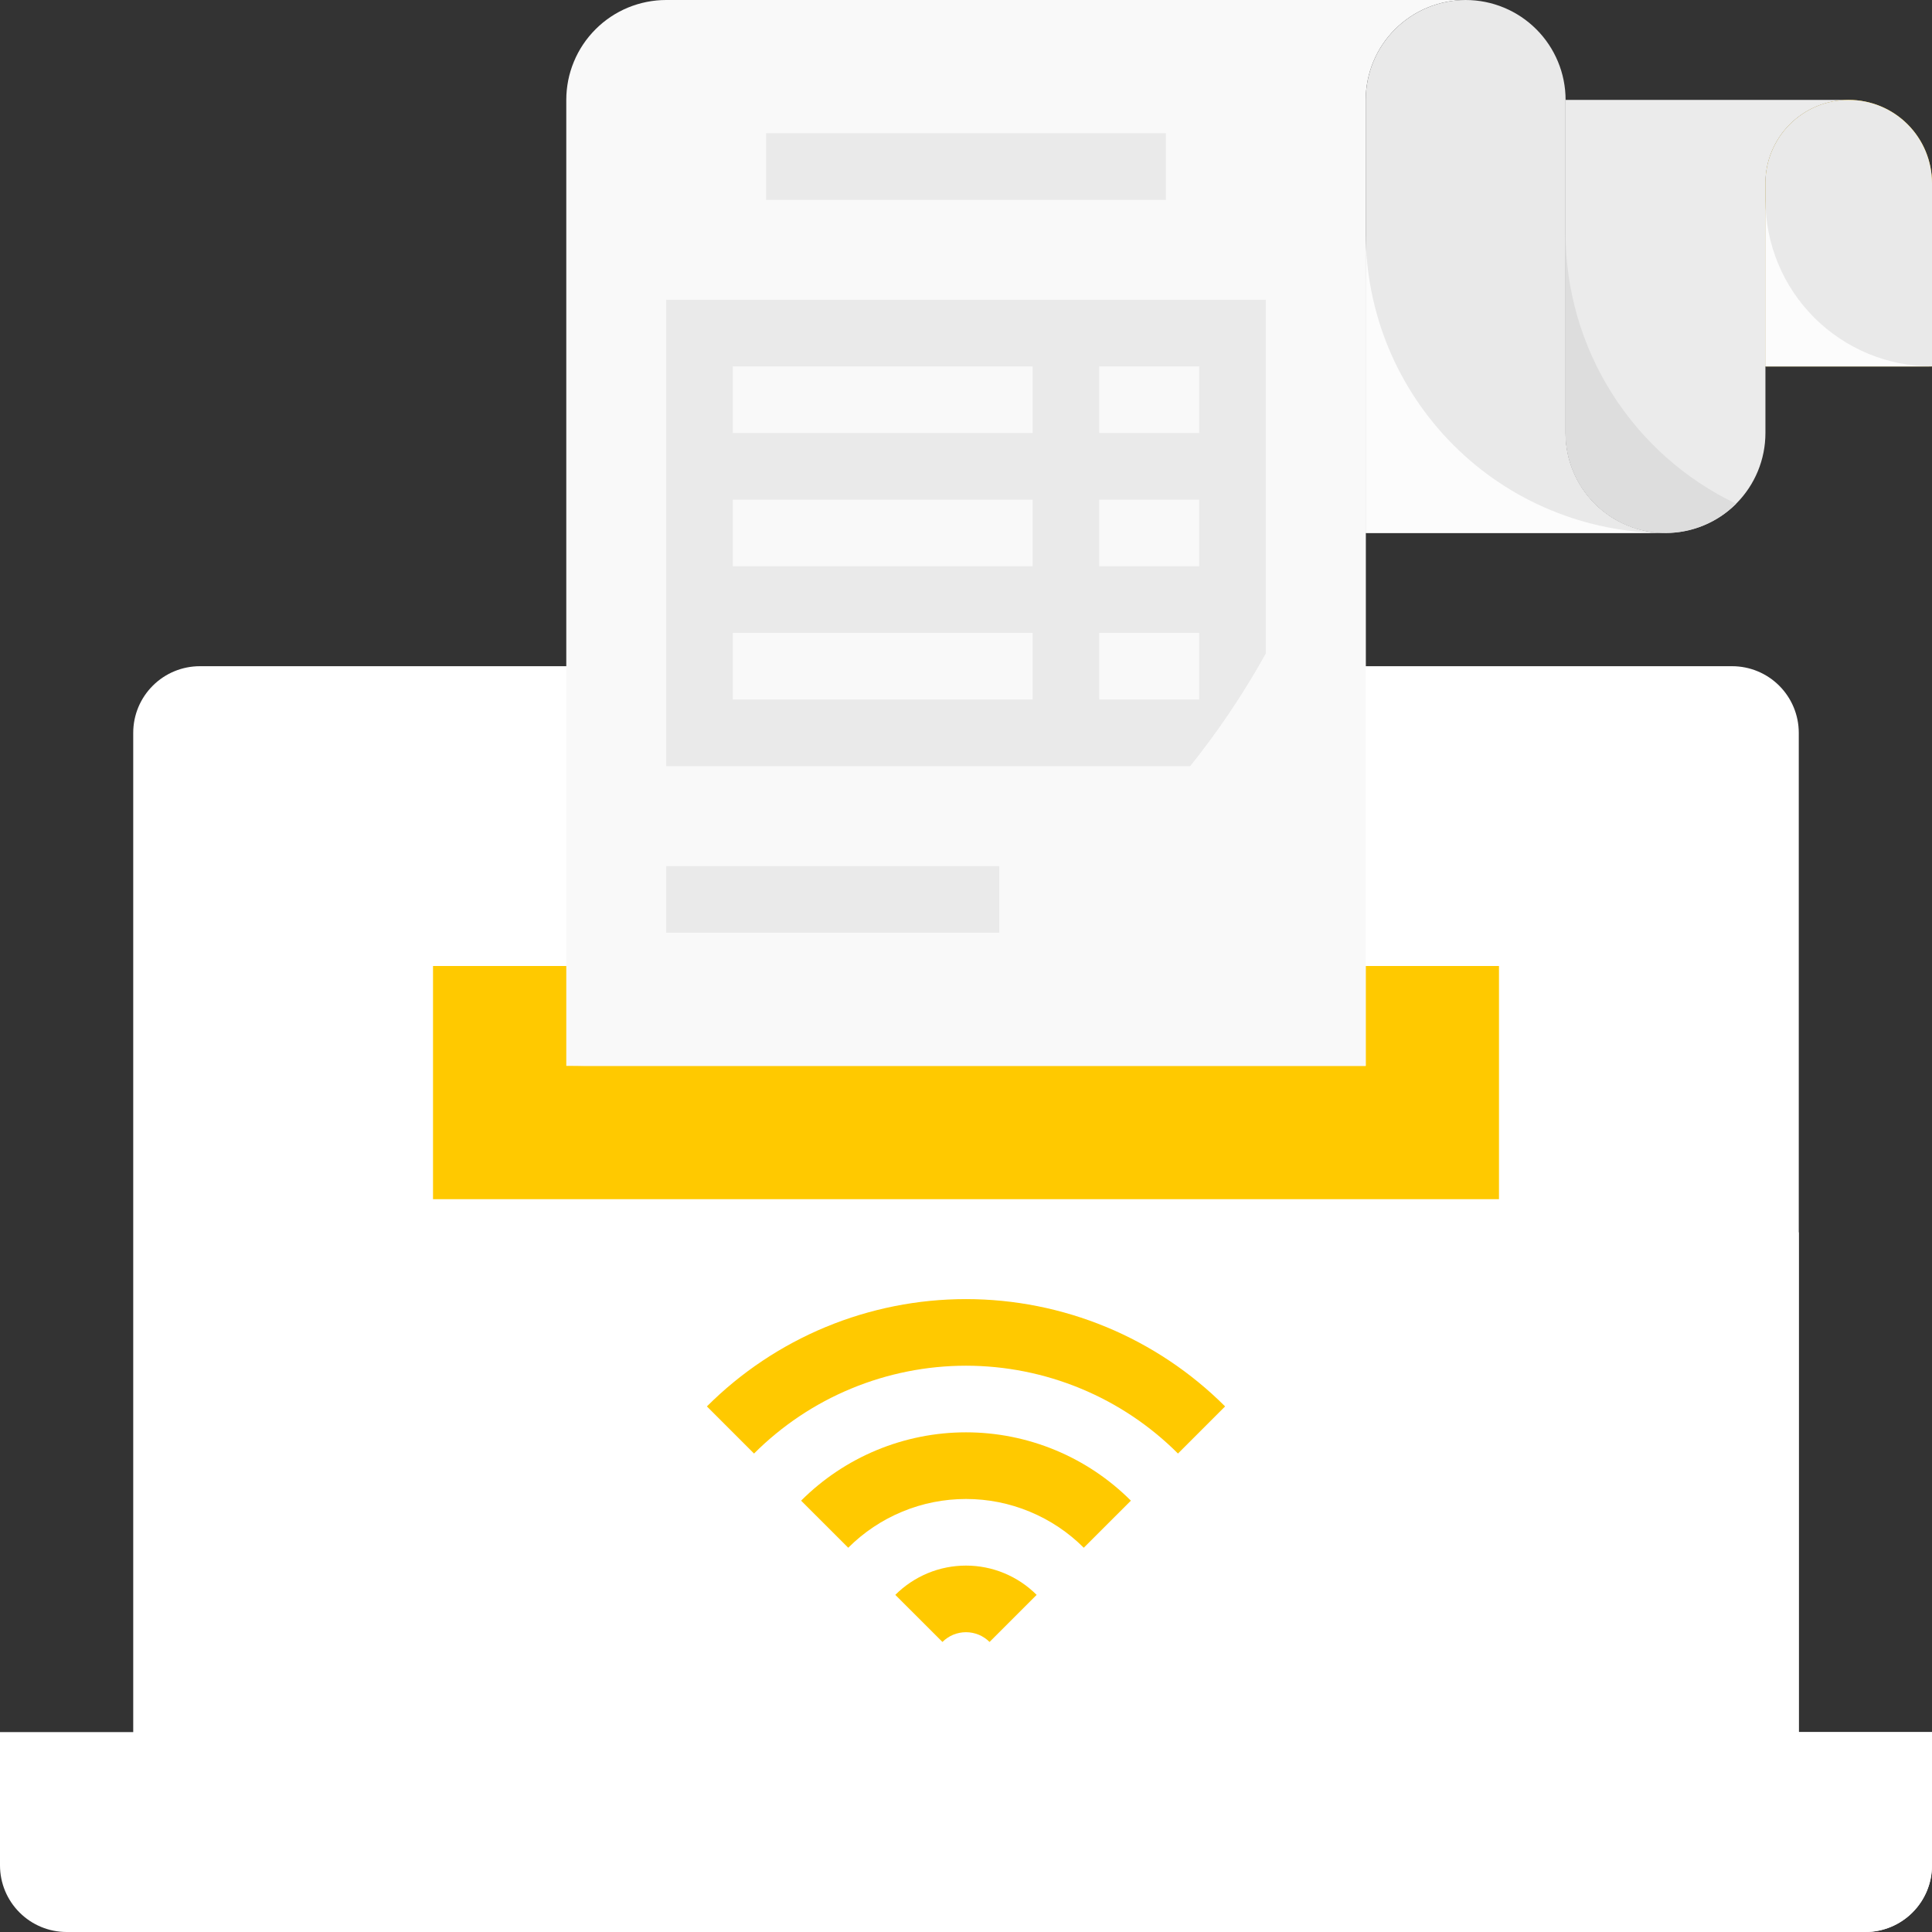 <?xml version="1.0" encoding="UTF-8"?> <svg xmlns="http://www.w3.org/2000/svg" width="46" height="46" viewBox="0 0 46 46" fill="none"><rect x="0" y="0" width="46" height="46" fill="#333333" stroke="none"/> <path d="M41.241 15.862H4.759C4.338 15.862 3.934 16.029 3.637 16.327C3.339 16.624 3.172 17.027 3.172 17.448V44.414H42.828V17.448C42.828 17.027 42.66 16.624 42.363 16.327C42.065 16.029 41.662 15.862 41.241 15.862Z" fill="white"></path> <path d="M25.536 44.414H42.828V29.331C39.27 36.436 33.058 41.854 25.536 44.414V44.414Z" fill="white"></path> <path d="M13.483 23H10.31V28.552H35.69V23H13.483Z" fill="#FFC900"></path> <path d="M15.862 0C15.55 -7.81134e-07 15.24 0.062 14.951 0.181C14.663 0.301 14.4 0.476 14.18 0.697C13.959 0.918 13.783 1.18 13.664 1.469C13.544 1.757 13.483 2.067 13.483 2.379V25.379H32.517V2.379C32.517 2.067 32.579 1.757 32.698 1.469C32.818 1.18 32.993 0.918 33.214 0.697C33.435 0.476 33.697 0.301 33.986 0.181C34.275 0.062 34.584 -7.81134e-07 34.896 0H15.862Z" fill="#F9F9F9"></path> <path d="M37.276 10.31V2.379C37.276 1.748 37.025 1.143 36.579 0.697C36.133 0.251 35.527 0 34.896 0V0C34.265 0 33.66 0.251 33.214 0.697C32.768 1.143 32.517 1.748 32.517 2.379V12.69H39.655C39.343 12.69 39.033 12.628 38.745 12.508C38.456 12.389 38.194 12.214 37.973 11.993C37.752 11.772 37.576 11.509 37.457 11.221C37.337 10.932 37.276 10.623 37.276 10.31V10.31Z" fill="#E9E9E9"></path> <path d="M44.017 2.379C44.543 2.379 45.047 2.588 45.419 2.96C45.791 3.332 46 3.836 46 4.362V8.724H42.034V4.362C42.034 3.836 42.243 3.332 42.615 2.96C42.987 2.588 43.491 2.379 44.017 2.379V2.379Z" fill="#FFC900"></path> <path d="M44.414 46H1.586C1.166 46 0.762 45.833 0.465 45.535C0.167 45.238 0 44.834 0 44.414V41.241H17.584C17.793 41.241 17.999 41.282 18.191 41.362C18.384 41.442 18.559 41.559 18.706 41.706L19.363 42.363C19.51 42.51 19.685 42.627 19.878 42.707C20.07 42.786 20.276 42.828 20.485 42.828H25.515C25.724 42.828 25.93 42.786 26.122 42.707C26.315 42.627 26.49 42.51 26.637 42.363L27.294 41.706C27.591 41.408 27.995 41.241 28.416 41.241H46V44.414C46 44.834 45.833 45.238 45.535 45.535C45.238 45.833 44.834 46 44.414 46Z" fill="white"></path> <path d="M37.276 2.379V10.31C37.276 10.941 37.526 11.546 37.972 11.993C38.419 12.439 39.024 12.69 39.655 12.69C40.286 12.69 40.891 12.439 41.337 11.993C41.784 11.546 42.034 10.941 42.034 10.31V4.362C42.034 3.836 42.243 3.332 42.615 2.96C42.987 2.588 43.491 2.379 44.017 2.379H37.276Z" fill="#EBEBEB"></path> <path d="M44.017 2.379C43.491 2.379 42.987 2.588 42.615 2.96C42.243 3.332 42.034 3.836 42.034 4.362V8.724H46V4.362C46 3.836 45.791 3.332 45.419 2.96C45.047 2.588 44.543 2.379 44.017 2.379V2.379Z" fill="#E9E9E9"></path> <path d="M23.561 39.094C23.487 39.021 23.4 38.962 23.303 38.922C23.207 38.883 23.104 38.862 23 38.862C22.896 38.862 22.793 38.883 22.696 38.922C22.6 38.962 22.513 39.021 22.439 39.094L21.317 37.973C21.538 37.752 21.801 37.577 22.089 37.457C22.378 37.337 22.687 37.276 23 37.276C23.312 37.276 23.622 37.337 23.91 37.457C24.199 37.577 24.461 37.752 24.682 37.973L23.561 39.094Z" fill="#FFC900"></path> <path d="M25.804 36.851C25.436 36.483 24.999 36.191 24.517 35.992C24.036 35.792 23.521 35.69 23 35.69C22.479 35.69 21.963 35.792 21.482 35.992C21.001 36.191 20.564 36.483 20.196 36.851L19.074 35.73C19.59 35.214 20.202 34.805 20.875 34.526C21.549 34.247 22.271 34.103 23 34.103C23.729 34.103 24.451 34.247 25.125 34.526C25.798 34.805 26.41 35.214 26.926 35.73L25.804 36.851Z" fill="#FFC900"></path> <path d="M28.047 34.608C27.384 33.945 26.598 33.419 25.732 33.061C24.866 32.702 23.937 32.517 23 32.517C22.063 32.517 21.134 32.702 20.268 33.061C19.402 33.419 18.616 33.945 17.953 34.608L16.831 33.486C17.641 32.676 18.603 32.034 19.661 31.595C20.72 31.157 21.854 30.931 23 30.931C24.146 30.931 25.28 31.157 26.339 31.595C27.397 32.034 28.359 32.676 29.169 33.486L28.047 34.608Z" fill="#FFC900"></path> <path d="M15.862 7.138V18.241H30.138V7.138H15.862ZM28.552 10.31H26.172V8.724H28.552V10.31ZM26.172 11.897H28.552V13.483H26.172V11.897ZM24.586 13.483H17.448V11.897H24.586V13.483ZM24.586 8.724V10.31H17.448V8.724H24.586ZM17.448 15.069H24.586V16.655H17.448V15.069ZM26.172 16.655V15.069H28.552V16.655H26.172Z" fill="#EAEAEA"></path> <path d="M23.793 20.621H15.862V22.207H23.793V20.621Z" fill="#EAEAEA"></path> <path d="M27.759 3.172H18.241V4.759H27.759V3.172Z" fill="#EAEAEA"></path> <path d="M15.862 46H44.413C44.834 46 45.238 45.833 45.535 45.535C45.833 45.238 46 44.834 46 44.414V41.241H32.122C27.272 44.357 21.627 46.009 15.862 46V46Z" fill="white"></path> <path d="M13.483 25.379H32.517V6.345C32.517 16.857 23.995 25.379 13.483 25.379Z" fill="#F9F9F9"></path> <path d="M37.276 5.552V10.31C37.276 10.781 37.415 11.241 37.676 11.632C37.938 12.023 38.309 12.328 38.744 12.508C39.178 12.688 39.657 12.736 40.118 12.644C40.58 12.553 41.004 12.326 41.336 11.994C40.12 11.413 39.094 10.499 38.375 9.359C37.657 8.219 37.275 6.899 37.276 5.552V5.552Z" fill="#DDDDDD"></path> <path d="M42.034 4.759V8.724H46C44.948 8.724 43.94 8.306 43.196 7.563C42.452 6.819 42.034 5.81 42.034 4.759Z" fill="#FCFCFC"></path> <path d="M32.517 5.552V12.69H39.655C38.718 12.69 37.789 12.505 36.923 12.146C36.057 11.788 35.271 11.262 34.608 10.599C33.945 9.936 33.419 9.149 33.06 8.283C32.702 7.417 32.517 6.489 32.517 5.552Z" fill="#FCFCFC"></path> <path d="M28.341 18.241H30.138V15.564C29.616 16.506 29.014 17.401 28.341 18.241V18.241Z" fill="#F9F9F9"></path> <path d="M30.138 20.621H26.966V22.207H30.138V20.621Z" fill="#F9F9F9"></path> </svg> 